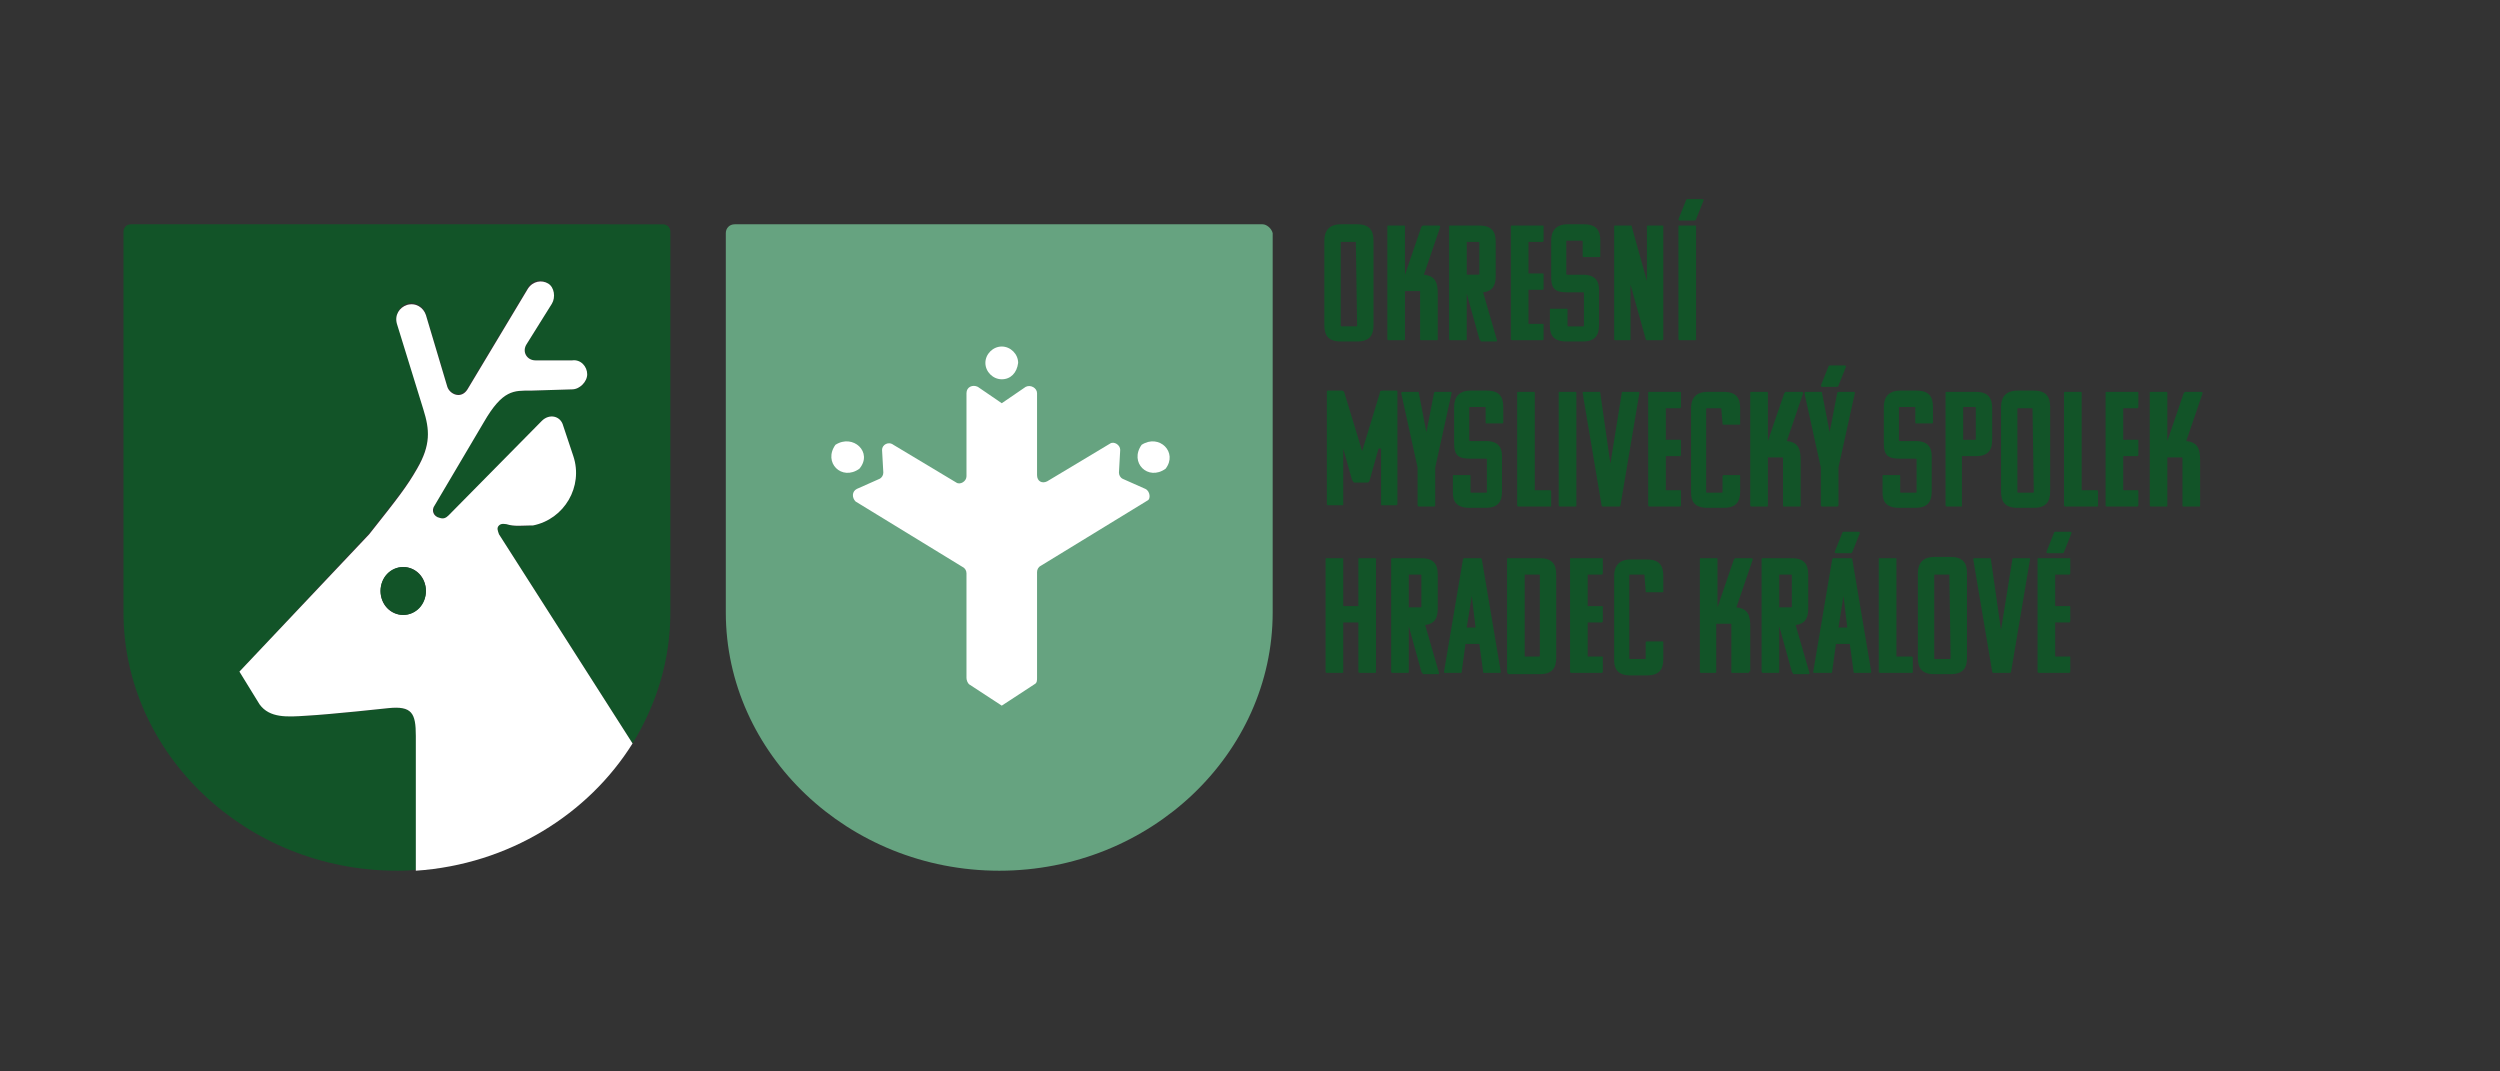 <?xml version="1.0" encoding="utf-8"?>
<!-- Generator: Adobe Illustrator 27.0.0, SVG Export Plug-In . SVG Version: 6.00 Build 0)  -->
<svg version="1.1" id="Vrstva_1" xmlns="http://www.w3.org/2000/svg" xmlns:xlink="http://www.w3.org/1999/xlink" x="0px" y="0px"
	 viewBox="0 0 198.4 85" style="enable-background:new 0 0 198.4 85;" xml:space="preserve">
<rect x="0" y="0" width="198.4" height="85" fill="#333333" stroke="none"/>
<style type="text/css">
	.st0{fill:#66A380;}
	.st1{fill:#FFFFFF;}
	.st2{fill:#125428;}
</style>
<g>
	<g>
		<path class="st0" d="M100.2,17.8C100.2,17.8,100.2,17.8,100.2,17.8L100.2,17.8l-41.9,0v0c0,0,0,0,0,0c-0.4,0-0.7,0.3-0.7,0.7h0
			v30.1c0,11.2,9.7,20.5,21.7,20.5c12,0,21.7-9.3,21.7-20.5l0-30.1C100.9,18.1,100.5,17.8,100.2,17.8"/>
		<path class="st1" d="M90.9,38.8L89.1,38c-0.2-0.1-0.3-0.3-0.3-0.5l0.1-1.8c0-0.4-0.5-0.7-0.8-0.5l-5,3c-0.4,0.2-0.8,0-0.8-0.5
			v-6.5c0-0.4-0.5-0.7-0.9-0.5l-1.9,1.3V32l-1.9-1.3c-0.4-0.2-0.9,0-0.9,0.5v6.6c0,0.4-0.5,0.7-0.8,0.5l-5-3
			C70.5,35,70,35.3,70,35.7l0.1,1.8c0,0.2-0.1,0.4-0.3,0.5L68,38.8c-0.4,0.2-0.4,0.7-0.1,1l8.5,5.2c0.2,0.1,0.3,0.3,0.3,0.5v8.3
			c0,0.2,0.1,0.4,0.2,0.5l2.6,1.7V56l2.6-1.7c0.2-0.1,0.2-0.3,0.2-0.5v-8.4c0-0.2,0.1-0.4,0.3-0.5l8.5-5.2
			C91.3,39.6,91.3,39,90.9,38.8"/>
		<path class="st1" d="M79.5,30.1c-0.7,0-1.3-0.6-1.3-1.3c0-0.7,0.6-1.3,1.3-1.3c0.7,0,1.3,0.6,1.3,1.3
			C80.7,29.6,80.2,30.1,79.5,30.1"/>
		<path class="st1" d="M68.2,37.2c-1.4,1-2.9-0.5-1.9-1.9C67.7,34.4,69.3,35.9,68.2,37.2"/>
		<path class="st1" d="M92.5,37.2c-1.4,1-2.9-0.5-1.9-1.9C92,34.4,93.5,35.9,92.5,37.2"/>
		<path class="st2" d="M30.9,56.2c0,0-4.6,0.5-6.5,0.6c-1.4,0.1-2.9,0.1-3.7-0.9L19,53.3l10.3-11c2.3-2.9,3-3.8,3.8-5.2
			c1.1-1.9,1-3.1,0.5-4.7l-2.1-6.8c-0.2-0.6,0.2-1.3,0.8-1.5c0.6-0.2,1.3,0.2,1.5,0.8l1.7,5.7c0.2,0.7,1.1,1,1.6,0.2l4.8-8
			c0.3-0.6,1.1-0.7,1.6-0.3c0.5,0.4,0.6,1,0.3,1.6l-2,3.2c-0.4,0.6,0.1,1.3,0.7,1.3l2.9,0c0.6,0,1.2,0.5,1.2,1.1
			c0,0.6-0.5,1.2-1.2,1.2L42.1,31c-1.3,0-2.2-0.1-3.7,2.5l-3.9,6.6c-0.2,0.4,0,0.9,0.4,1c0.2,0.1,0.5,0,0.7-0.2l7.4-7.5
			c0.6-0.6,1.5-0.4,1.7,0.4l0.8,2.4c0.8,2.4-0.7,5-3.2,5.5l-0.2,0c-0.6,0.1-1.3,0.1-1.9-0.1c-0.1,0-0.4-0.2-0.6,0.1
			c-0.2,0.2-0.1,0.4,0,0.7L50.2,59c1.9-3.1,3-6.6,3-10.4l0-30.2c0-0.4-0.3-0.6-0.6-0.6H10.4c-0.4,0-0.6,0.3-0.6,0.6v30.2
			c0,11.2,9.7,20.5,21.7,20.5c0.5,0,1.1,0,1.6-0.1V58.5C33.1,56.7,32.7,56,30.9,56.2"/>
		<path class="st1" d="M32,48.8c-1,0-1.8-0.8-1.8-1.9c0-1,0.8-1.9,1.8-1.9c1,0,1.8,0.8,1.8,1.9C33.8,47.9,33,48.8,32,48.8 M50.2,59
			L39.6,42.4c-0.1-0.3-0.2-0.5,0-0.7c0.2-0.2,0.5-0.1,0.6-0.1c0.6,0.2,1.3,0.1,1.9,0.1l0.2,0c2.5-0.5,4-3.1,3.2-5.5l-0.8-2.4
			c-0.2-0.8-1.1-1-1.7-0.4l-7.4,7.5c-0.2,0.2-0.4,0.3-0.7,0.2c-0.5-0.1-0.7-0.6-0.4-1l3.9-6.6c1.5-2.6,2.4-2.5,3.7-2.5l3.3-0.1
			c0.6,0,1.2-0.6,1.2-1.2c0-0.6-0.5-1.2-1.2-1.1l-2.9,0c-0.7,0-1.1-0.7-0.7-1.3l2-3.2c0.3-0.5,0.2-1.3-0.3-1.6
			c-0.5-0.3-1.2-0.2-1.6,0.4l-4.8,8c-0.5,0.8-1.4,0.4-1.6-0.2l-1.7-5.7c-0.2-0.6-0.8-1-1.5-0.8c-0.6,0.2-1,0.8-0.8,1.5l2.1,6.8
			c0.5,1.6,0.6,2.8-0.5,4.7c-0.8,1.4-1.5,2.3-3.8,5.2L19,53.3l1.6,2.6c0.8,1.1,2.2,1,3.7,0.9c1.9-0.1,6.5-0.6,6.5-0.6
			c1.9-0.2,2.2,0.4,2.2,2.2v10.7C40.4,68.6,46.7,64.6,50.2,59"/>
		<path class="st2" d="M32,45c-1,0-1.8,0.8-1.8,1.9c0,1,0.8,1.9,1.8,1.9s1.8-0.8,1.8-1.9C33.8,45.9,33,45,32,45"/>
	</g>
	<g>
		<path class="st2" d="M105.1,25.8v-6.7c0-0.8,0.4-1.3,1.3-1.3h1.3c1,0,1.3,0.5,1.3,1.3v6.7c0,0.8-0.3,1.3-1.3,1.3h-1.3
			C105.4,27.1,105.1,26.6,105.1,25.8z M107.6,19.2h-1.1c-0.1,0-0.1,0-0.1,0.1v6.5c0,0.1,0,0.1,0.1,0.1h1.1c0.1,0,0.1,0,0.1-0.1
			L107.6,19.2C107.7,19.2,107.7,19.2,107.6,19.2z"/>
		<path class="st2" d="M114.1,26.9c0,0.1,0,0.1-0.1,0.1h-1.2c-0.1,0-0.1,0-0.1-0.1v-3.7c0-0.1,0-0.1-0.1-0.1h-1.1v3.8
			c0,0.1,0,0.1-0.1,0.1h-1.2c-0.1,0-0.1-0.1-0.1-0.1V18c0-0.1,0-0.1,0.1-0.1h1.2c0.1,0,0.1,0,0.1,0.1v3.8l1.3-3.8
			c0,0,0.1-0.1,0.1-0.1h1.3c0.1,0,0.1,0.1,0.1,0.1l-1.3,3.8c0.9,0.1,1.1,0.6,1.1,1.5V26.9z"/>
		<path class="st2" d="M117.5,27c-0.1,0-0.1-0.1-0.1-0.1l-1-3.6v3.6c0,0.1,0,0.1-0.1,0.1h-1.2c-0.1,0-0.1-0.1-0.1-0.1V18
			c0-0.1,0-0.1,0.1-0.1h2.3c1,0,1.3,0.5,1.3,1.3v2.7c0,0.7-0.2,1.2-1,1.3l1.1,3.8c0,0.1,0,0.1-0.1,0.1H117.5z M116.4,19.2v2.6h0.9
			c0.1,0,0.1,0,0.1-0.1v-2.4c0-0.1,0-0.1-0.1-0.1H116.4z"/>
		<path class="st2" d="M120,27c-0.1,0-0.1-0.1-0.1-0.1V18c0-0.1,0-0.1,0.1-0.1h2.4c0.1,0,0.1,0,0.1,0.1v1.1c0,0.1-0.1,0.1-0.1,0.1
			h-1.1v2.5h1.1c0.1,0,0.1,0,0.1,0.1v1.1c0,0.1-0.1,0.1-0.1,0.1h-1.1v2.7h1.1c0.1,0,0.1,0,0.1,0.1v1.1c0,0.1-0.1,0.1-0.1,0.1H120z"
			/>
		<path class="st2" d="M123.1,19.1c0-0.8,0.4-1.3,1.3-1.3h1.3c1,0,1.3,0.5,1.3,1.3v1.2c0,0.1,0,0.1-0.1,0.1h-1.2
			c-0.1,0-0.1,0-0.1-0.1v-1.1c0-0.1,0-0.1-0.1-0.1h-1.1c-0.1,0-0.1,0-0.1,0.1v2.5c0,0.1,0,0.1,0.1,0.1h1.2c1,0,1.3,0.5,1.3,1.2v2.8
			c0,0.8-0.3,1.3-1.3,1.3h-1.3c-1,0-1.3-0.5-1.3-1.2v-1.3c0-0.1,0-0.1,0.1-0.1h1.2c0.1,0,0.1,0,0.1,0.1v1.2c0,0.1,0,0.1,0.1,0.1h1.1
			c0.1,0,0.1,0,0.1-0.1v-2.5c0-0.1,0-0.1-0.1-0.1h-1.2c-0.9,0-1.3-0.2-1.3-1.2V19.1z"/>
		<path class="st2" d="M130.7,27c-0.1,0-0.1-0.1-0.1-0.1l-1.2-4.3v4.3c0,0.1,0,0.1-0.1,0.1h-1.1c-0.1,0-0.1-0.1-0.1-0.1V18
			c0-0.1,0-0.1,0.1-0.1h1.2c0.1,0,0.1,0,0.1,0.1l1.2,4.3V18c0-0.1,0-0.1,0.1-0.1h1.1c0.1,0,0.1,0,0.1,0.1v8.9c0,0.1-0.1,0.1-0.1,0.1
			H130.7z"/>
		<path class="st2" d="M133.3,27c-0.1,0-0.1-0.1-0.1-0.1V18c0-0.1,0-0.1,0.1-0.1h1.2c0.1,0,0.1,0,0.1,0.1v8.9c0,0.1,0,0.1-0.1,0.1
			H133.3z M134.6,17.4c0,0.1-0.1,0.1-0.2,0.1h-1.1c-0.1,0-0.1-0.1-0.1-0.1l0.6-1.5c0-0.1,0.1-0.1,0.2-0.1h1.1c0.1,0,0.1,0.1,0.1,0.1
			L134.6,17.4z"/>
		<path class="st2" d="M109.4,35.6l-0.7,2.5c0,0.1-0.1,0.2-0.2,0.2h-1c-0.1,0-0.1-0.1-0.2-0.2l-0.7-2.5v4.4c0,0.1,0,0.1-0.1,0.1
			h-1.1c-0.1,0-0.1-0.1-0.1-0.1v-8.9c0-0.1,0-0.1,0.1-0.1h1.1c0.1,0,0.2,0.1,0.2,0.2l1.4,4.6l1.4-4.6c0-0.1,0-0.2,0.2-0.2h1.1
			c0.1,0,0.1,0,0.1,0.1v8.9c0,0,0,0.1-0.1,0.1h-1.1c-0.1,0-0.1,0-0.1-0.1V35.6z"/>
		<path class="st2" d="M112.6,40.2c-0.1,0-0.1-0.1-0.1-0.1v-3l-1.3-5.9c0-0.1,0.1-0.1,0.1-0.1h1.2c0.1,0,0.1,0,0.1,0.1l0.6,3.1
			l0.6-3.1c0-0.1,0.1-0.1,0.1-0.1h1.2c0.1,0,0.1,0,0.1,0.1l-1.3,5.9v3c0,0.1-0.1,0.1-0.1,0.1H112.6z"/>
		<path class="st2" d="M115.4,32.3c0-0.8,0.4-1.3,1.3-1.3h1.3c1,0,1.3,0.5,1.3,1.3v1.2c0,0.1,0,0.1-0.1,0.1h-1.2
			c-0.1,0-0.1,0-0.1-0.1v-1.1c0-0.1,0-0.1-0.1-0.1h-1.1c-0.1,0-0.1,0-0.1,0.1v2.5c0,0.1,0,0.1,0.1,0.1h1.2c1,0,1.3,0.5,1.3,1.2V39
			c0,0.8-0.3,1.3-1.3,1.3h-1.3c-1,0-1.3-0.5-1.3-1.2v-1.3c0-0.1,0-0.1,0.1-0.1h1.2c0.1,0,0.1,0,0.1,0.1v1.2c0,0.1,0,0.1,0.1,0.1h1.1
			c0.1,0,0.1,0,0.1-0.1v-2.5c0-0.1,0-0.1-0.1-0.1h-1.2c-0.9,0-1.3-0.2-1.3-1.2V32.3z"/>
		<path class="st2" d="M120.5,40.2c-0.1,0-0.1-0.1-0.1-0.1v-8.9c0-0.1,0-0.1,0.1-0.1h1.2c0.1,0,0.1,0,0.1,0.1v7.7h1.2
			c0.1,0,0.1,0.1,0.1,0.1v1.1c0,0.1,0,0.1-0.1,0.1H120.5z"/>
		<path class="st2" d="M123.8,40.2c-0.1,0-0.1-0.1-0.1-0.1v-8.9c0-0.1,0-0.1,0.1-0.1h1.2c0.1,0,0.1,0,0.1,0.1v8.9
			c0,0.1,0,0.1-0.1,0.1H123.8z"/>
		<path class="st2" d="M127.2,40.2c-0.1,0-0.1-0.1-0.1-0.1l-1.5-8.9c0-0.1,0-0.1,0.1-0.1h1.2c0.1,0,0.1,0,0.1,0.1l0.8,5.6l0.9-5.6
			c0-0.1,0-0.1,0.1-0.1h1.2c0.1,0,0.1,0,0.1,0.1l-1.5,8.9c0,0,0,0.1-0.1,0.1H127.2z"/>
		<path class="st2" d="M130.9,40.2c-0.1,0-0.1-0.1-0.1-0.1v-8.9c0-0.1,0-0.1,0.1-0.1h2.4c0.1,0,0.1,0,0.1,0.1v1.1
			c0,0.1-0.1,0.1-0.1,0.1h-1.1v2.5h1.1c0.1,0,0.1,0,0.1,0.1v1.1c0,0.1-0.1,0.1-0.1,0.1h-1.1v2.7h1.1c0.1,0,0.1,0,0.1,0.1v1.1
			c0,0.1-0.1,0.1-0.1,0.1H130.9z"/>
		<path class="st2" d="M136.6,32.4h-1.1c-0.1,0-0.1,0-0.1,0.1v6.5c0,0.1,0,0.1,0.1,0.1h1.1c0.1,0,0.1,0,0.1-0.1v-1.2
			c0-0.1,0.1-0.1,0.1-0.1h1.2c0.1,0,0.1,0,0.1,0.1V39c0,0.8-0.3,1.3-1.3,1.3h-1.3c-1,0-1.3-0.5-1.3-1.2v-6.7c0-0.8,0.4-1.3,1.3-1.3
			h1.3c1,0,1.3,0.5,1.3,1.3v1.2c0,0.1,0,0.1-0.1,0.1h-1.2c-0.1,0-0.1,0-0.1-0.1L136.6,32.4C136.7,32.4,136.7,32.4,136.6,32.4z"/>
		<path class="st2" d="M142.9,40.1c0,0.1,0,0.1-0.1,0.1h-1.2c-0.1,0-0.1,0-0.1-0.1v-3.7c0-0.1,0-0.1-0.1-0.1h-1.1v3.8
			c0,0.1,0,0.1-0.1,0.1h-1.2c-0.1,0-0.1-0.1-0.1-0.1v-8.9c0-0.1,0-0.1,0.1-0.1h1.2c0.1,0,0.1,0,0.1,0.1v3.8l1.3-3.8
			c0,0,0.1-0.1,0.1-0.1h1.3c0.1,0,0.1,0.1,0.1,0.1l-1.3,3.8c0.9,0.1,1.1,0.6,1.1,1.5V40.1z"/>
		<path class="st2" d="M144.6,40.2c-0.1,0-0.1-0.1-0.1-0.1v-3l-1.3-5.9c0-0.1,0.1-0.1,0.1-0.1h1.2c0.1,0,0.1,0,0.1,0.1l0.6,3.1
			l0.6-3.1c0-0.1,0.1-0.1,0.1-0.1h1.2c0.1,0,0.1,0,0.1,0.1l-1.3,5.9v3c0,0.1-0.1,0.1-0.1,0.1H144.6z M145.9,30.6
			c0,0.1-0.1,0.1-0.2,0.1h-1.1c-0.1,0-0.1-0.1-0.1-0.1l0.6-1.5c0-0.1,0.1-0.1,0.2-0.1h1.1c0.1,0,0.1,0.1,0.1,0.1L145.9,30.6z"/>
		<path class="st2" d="M149.5,32.3c0-0.8,0.4-1.3,1.3-1.3h1.3c1,0,1.3,0.5,1.3,1.3v1.2c0,0.1,0,0.1-0.1,0.1h-1.2
			c-0.1,0-0.1,0-0.1-0.1v-1.1c0-0.1,0-0.1-0.1-0.1h-1.1c-0.1,0-0.1,0-0.1,0.1v2.5c0,0.1,0,0.1,0.1,0.1h1.2c1,0,1.3,0.5,1.3,1.2V39
			c0,0.8-0.3,1.3-1.3,1.3h-1.3c-1,0-1.3-0.5-1.3-1.2v-1.3c0-0.1,0-0.1,0.1-0.1h1.2c0.1,0,0.1,0,0.1,0.1v1.2c0,0.1,0,0.1,0.1,0.1h1.1
			c0.1,0,0.1,0,0.1-0.1v-2.5c0-0.1,0-0.1-0.1-0.1h-1.2c-0.9,0-1.3-0.2-1.3-1.2V32.3z"/>
		<path class="st2" d="M154.5,40.2c-0.1,0-0.1-0.1-0.1-0.1v-8.9c0-0.1,0-0.1,0.1-0.1h2.3c1,0,1.3,0.5,1.3,1.3v2.5
			c0,0.8-0.3,1.3-1.3,1.3h-1.1v3.9c0,0.1,0,0.1-0.1,0.1H154.5z M155.8,32.4v2.5h0.9c0.1,0,0.1,0,0.1-0.1v-2.4c0-0.1,0-0.1-0.1-0.1
			H155.8z"/>
		<path class="st2" d="M158.8,39v-6.7c0-0.8,0.4-1.3,1.3-1.3h1.3c1,0,1.3,0.5,1.3,1.3V39c0,0.8-0.3,1.3-1.3,1.3h-1.3
			C159.1,40.3,158.8,39.8,158.8,39z M161.3,32.4h-1.1c-0.1,0-0.1,0-0.1,0.1v6.5c0,0.1,0,0.1,0.1,0.1h1.1c0.1,0,0.1,0,0.1-0.1
			L161.3,32.4C161.4,32.4,161.4,32.4,161.3,32.4z"/>
		<path class="st2" d="M163.9,40.2c-0.1,0-0.1-0.1-0.1-0.1v-8.9c0-0.1,0-0.1,0.1-0.1h1.2c0.1,0,0.1,0,0.1,0.1v7.7h1.2
			c0.1,0,0.1,0.1,0.1,0.1v1.1c0,0.1,0,0.1-0.1,0.1H163.9z"/>
		<path class="st2" d="M167.2,40.2c-0.1,0-0.1-0.1-0.1-0.1v-8.9c0-0.1,0-0.1,0.1-0.1h2.4c0.1,0,0.1,0,0.1,0.1v1.1
			c0,0.1-0.1,0.1-0.1,0.1h-1.1v2.5h1.1c0.1,0,0.1,0,0.1,0.1v1.1c0,0.1-0.1,0.1-0.1,0.1h-1.1v2.7h1.1c0.1,0,0.1,0,0.1,0.1v1.1
			c0,0.1-0.1,0.1-0.1,0.1H167.2z"/>
		<path class="st2" d="M174.6,40.1c0,0.1,0,0.1-0.1,0.1h-1.2c-0.1,0-0.1,0-0.1-0.1v-3.7c0-0.1,0-0.1-0.1-0.1h-1.1v3.8
			c0,0.1,0,0.1-0.1,0.1h-1.2c-0.1,0-0.1-0.1-0.1-0.1v-8.9c0-0.1,0-0.1,0.1-0.1h1.2c0.1,0,0.1,0,0.1,0.1v3.8l1.3-3.8
			c0,0,0.1-0.1,0.1-0.1h1.3c0.1,0,0.1,0.1,0.1,0.1l-1.3,3.8c0.9,0.1,1.1,0.6,1.1,1.5V40.1z"/>
		<path class="st2" d="M107.9,53.4c-0.1,0-0.1-0.1-0.1-0.1v-3.9h-1.2v3.9c0,0.1,0,0.1-0.1,0.1h-1.2c-0.1,0-0.1-0.1-0.1-0.1v-8.9
			c0-0.1,0-0.1,0.1-0.1h1.2c0.1,0,0.1,0,0.1,0.1v3.7h1.2v-3.7c0-0.1,0-0.1,0.1-0.1h1.2c0.1,0,0.1,0,0.1,0.1v8.9c0,0.1,0,0.1-0.1,0.1
			H107.9z"/>
		<path class="st2" d="M112.9,53.4c-0.1,0-0.1-0.1-0.1-0.1l-1-3.6v3.6c0,0.1,0,0.1-0.1,0.1h-1.2c-0.1,0-0.1-0.1-0.1-0.1v-8.9
			c0-0.1,0-0.1,0.1-0.1h2.3c1,0,1.3,0.5,1.3,1.3v2.7c0,0.7-0.2,1.2-1,1.3l1.1,3.8c0,0.1,0,0.1-0.1,0.1H112.9z M111.8,45.6v2.6h0.9
			c0.1,0,0.1,0,0.1-0.1v-2.4c0-0.1,0-0.1-0.1-0.1H111.8z"/>
		<path class="st2" d="M117.5,44.3c0.1,0,0.1,0.1,0.1,0.1l1.5,8.9c0,0.1,0,0.1-0.1,0.1h-1.2c-0.1,0-0.1,0-0.1-0.1l-0.3-2.2h-1.1
			l-0.3,2.2c0,0.1,0,0.1-0.1,0.1h-1.2c-0.1,0-0.1,0-0.1-0.1l1.5-8.9c0,0,0-0.1,0.1-0.1H117.5z M116.4,49.8h0.7l-0.3-2.5L116.4,49.8z
			"/>
		<path class="st2" d="M119.6,53.3v-8.9c0-0.1,0-0.1,0.1-0.1h2.5c1,0,1.3,0.5,1.3,1.3v6.6c0,0.8-0.3,1.3-1.3,1.3h-2.5
			C119.6,53.4,119.6,53.3,119.6,53.3z M121,45.6v6.5h1.1c0.1,0,0.1,0,0.1-0.1v-6.3c0-0.1,0-0.1-0.1-0.1H121z"/>
		<path class="st2" d="M124.7,53.4c-0.1,0-0.1-0.1-0.1-0.1v-8.9c0-0.1,0-0.1,0.1-0.1h2.4c0.1,0,0.1,0,0.1,0.1v1.1
			c0,0.1-0.1,0.1-0.1,0.1H126v2.5h1.1c0.1,0,0.1,0,0.1,0.1v1.1c0,0.1-0.1,0.1-0.1,0.1H126v2.7h1.1c0.1,0,0.1,0,0.1,0.1v1.1
			c0,0.1-0.1,0.1-0.1,0.1H124.7z"/>
		<path class="st2" d="M130.5,45.6h-1.1c-0.1,0-0.1,0-0.1,0.1v6.5c0,0.1,0,0.1,0.1,0.1h1.1c0.1,0,0.1,0,0.1-0.1v-1.2
			c0-0.1,0.1-0.1,0.1-0.1h1.2c0.1,0,0.1,0,0.1,0.1v1.3c0,0.8-0.3,1.3-1.3,1.3h-1.3c-1,0-1.3-0.5-1.3-1.2v-6.7c0-0.8,0.4-1.3,1.3-1.3
			h1.3c1,0,1.3,0.5,1.3,1.3v1.2c0,0.1,0,0.1-0.1,0.1h-1.2c-0.1,0-0.1,0-0.1-0.1L130.5,45.6C130.5,45.6,130.5,45.6,130.5,45.6z"/>
		<path class="st2" d="M138.8,53.3c0,0.1,0,0.1-0.1,0.1h-1.2c-0.1,0-0.1,0-0.1-0.1v-3.7c0-0.1,0-0.1-0.1-0.1h-1.1v3.8
			c0,0.1,0,0.1-0.1,0.1H135c-0.1,0-0.1-0.1-0.1-0.1v-8.9c0-0.1,0-0.1,0.1-0.1h1.2c0.1,0,0.1,0,0.1,0.1v3.8l1.3-3.8
			c0,0,0.1-0.1,0.1-0.1h1.3c0.1,0,0.1,0.1,0.1,0.1l-1.3,3.8c0.9,0.1,1.1,0.6,1.1,1.5V53.3z"/>
		<path class="st2" d="M142.3,53.4c-0.1,0-0.1-0.1-0.1-0.1l-1-3.6v3.6c0,0.1,0,0.1-0.1,0.1h-1.2c-0.1,0-0.1-0.1-0.1-0.1v-8.9
			c0-0.1,0-0.1,0.1-0.1h2.3c1,0,1.3,0.5,1.3,1.3v2.7c0,0.7-0.2,1.2-1,1.3l1.1,3.8c0,0.1,0,0.1-0.1,0.1H142.3z M141.2,45.6v2.6h0.9
			c0.1,0,0.1,0,0.1-0.1v-2.4c0-0.1,0-0.1-0.1-0.1H141.2z"/>
		<path class="st2" d="M146.9,44.3c0.1,0,0.1,0.1,0.1,0.1l1.5,8.9c0,0.1,0,0.1-0.1,0.1h-1.2c-0.1,0-0.1,0-0.1-0.1l-0.3-2.2h-1.1
			l-0.3,2.2c0,0.1,0,0.1-0.1,0.1H144c-0.1,0-0.1,0-0.1-0.1l1.5-8.9c0,0,0-0.1,0.1-0.1H146.9z M147,43.8c0,0.1-0.1,0.1-0.2,0.1h-1.1
			c-0.1,0-0.1-0.1-0.1-0.1l0.6-1.5c0-0.1,0.1-0.1,0.2-0.1h1.1c0.1,0,0.1,0.1,0.1,0.1L147,43.8z M145.9,49.8h0.7l-0.3-2.5L145.9,49.8
			z"/>
		<path class="st2" d="M149.2,53.4c-0.1,0-0.1-0.1-0.1-0.1v-8.9c0-0.1,0-0.1,0.1-0.1h1.2c0.1,0,0.1,0,0.1,0.1v7.7h1.2
			c0.1,0,0.1,0.1,0.1,0.1v1.1c0,0.1,0,0.1-0.1,0.1H149.2z"/>
		<path class="st2" d="M152.2,52.2v-6.7c0-0.8,0.4-1.3,1.3-1.3h1.3c1,0,1.3,0.5,1.3,1.3v6.7c0,0.8-0.3,1.3-1.3,1.3h-1.3
			C152.5,53.5,152.2,53,152.2,52.2z M154.7,45.6h-1.1c-0.1,0-0.1,0-0.1,0.1v6.5c0,0.1,0,0.1,0.1,0.1h1.1c0.1,0,0.1,0,0.1-0.1
			L154.7,45.6C154.8,45.6,154.8,45.6,154.7,45.6z"/>
		<path class="st2" d="M158.2,53.4c-0.1,0-0.1-0.1-0.1-0.1l-1.5-8.9c0-0.1,0-0.1,0.1-0.1h1.2c0.1,0,0.1,0,0.1,0.1l0.8,5.6l0.9-5.6
			c0-0.1,0-0.1,0.1-0.1h1.2c0.1,0,0.1,0,0.1,0.1l-1.5,8.9c0,0,0,0.1-0.1,0.1H158.2z"/>
		<path class="st2" d="M161.8,53.4c-0.1,0-0.1-0.1-0.1-0.1v-8.9c0-0.1,0-0.1,0.1-0.1h2.4c0.1,0,0.1,0,0.1,0.1v1.1
			c0,0.1-0.1,0.1-0.1,0.1h-1.1v2.5h1.1c0.1,0,0.1,0,0.1,0.1v1.1c0,0.1-0.1,0.1-0.1,0.1h-1.1v2.7h1.1c0.1,0,0.1,0,0.1,0.1v1.1
			c0,0.1-0.1,0.1-0.1,0.1H161.8z M163.8,43.8c0,0.1-0.1,0.1-0.2,0.1h-1.1c-0.1,0-0.1-0.1-0.1-0.1l0.6-1.5c0-0.1,0.1-0.1,0.2-0.1h1.1
			c0.1,0,0.1,0.1,0.1,0.1L163.8,43.8z"/>
	</g>
</g>
</svg>
